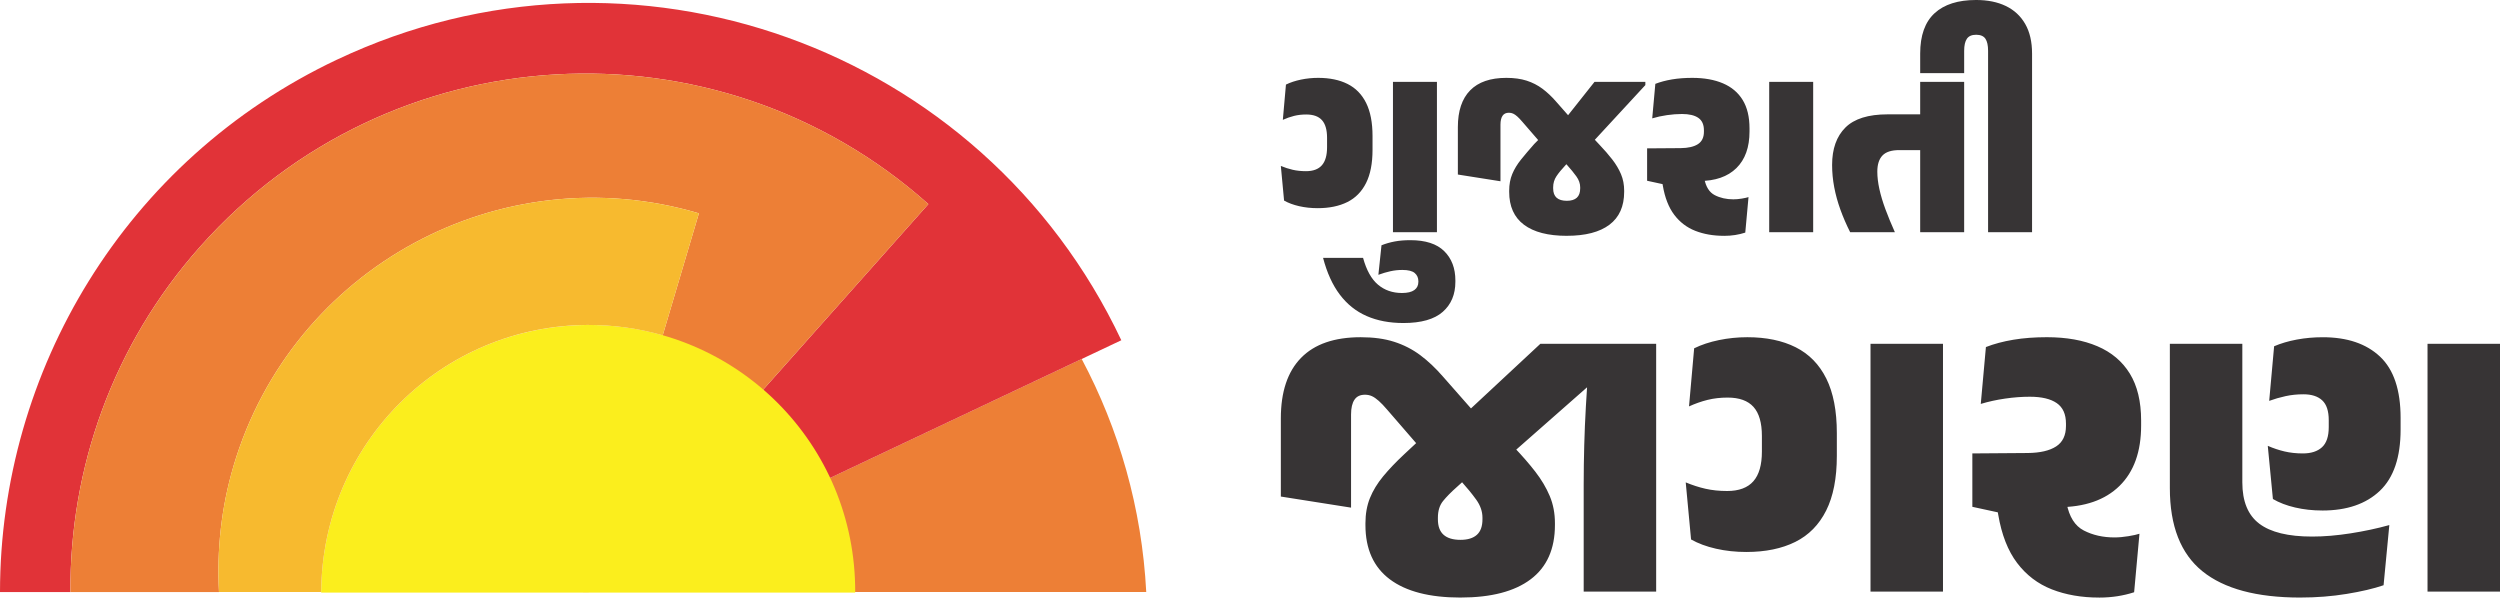 <?xml version="1.0" encoding="UTF-8"?>
<svg id="Layer_1" data-name="Layer 1" xmlns="http://www.w3.org/2000/svg" viewBox="0 0 400 95.612">
  <defs>
    <style>
      .cls-1 {
        fill: #f7ba2f;
      }

      .cls-2 {
        fill: #ed7f36;
      }

      .cls-3 {
        fill: #e13338;
      }

      .cls-4 {
        fill: #fbee1d;
      }

      .cls-5 {
        fill: #373435;
      }
    </style>
  </defs>
  <g id="Layer_1-2" data-name="Layer_1">
    <g id="_2781887215184" data-name=" 2781887215184">
      <path class="cls-2" d="M173.069,57.432l-78.867,37.289h89.197c-.701-13.423-4.359-26.065-10.331-37.289Z"/>
      <path class="cls-3" d="M53.949,9.525C19.937,25.616.023,59.439,0,94.726h11.264c-.113-19.674,6.676-39.449,20.792-55.307C62.349,5.377,114.509,2.354,148.54,32.655l-55.254,62.071h.915l85.209-40.286C157.178,7.392,100.992-12.716,53.95,9.53c0,0-.001-.005-.001-.005Z"/>
      <path class="cls-2" d="M37.373,74.512c9.411-31.711,42.752-49.799,74.45-40.38l-17.693,59.647,54.414-61.125C114.515,2.353,62.349,5.379,32.06,39.421c-14.115,15.855-20.905,35.629-20.794,55.307h23.771c-.359-6.65.336-13.462,2.339-20.214h0s-.002-.002-.002-.002Z"/>
      <path class="cls-4" d="M94.24,51.996c-23.604,0-42.739,18.987-42.852,42.818h85.445c.114-23.827-19.003-42.818-42.592-42.818Z"/>
      <path class="cls-1" d="M94.24,51.996c4.096,0,8.047.581,11.797,1.651l5.788-19.515c-31.699-9.419-65.04,8.67-74.45,40.38-2.003,6.746-2.695,13.564-2.339,20.208h16.354c.162-23.787,19.276-42.731,42.848-42.731l.003.006h-.001Z"/>
      <path class="cls-5" d="M222.874,28.183v-15.088h7.036v15.088h-7.036ZM222.874,37.154v-10.883h7.036v10.883h-7.036ZM210.834,33.307c-1.049,0-2.04-.106-2.97-.319-.93-.213-1.734-.512-2.412-.897l-.518-5.541c.638.266,1.276.472,1.914.618.638.146,1.343.22,2.113.22,1.143,0,1.994-.319,2.545-.95s.824-1.588.824-2.878v-1.514c0-1.276-.273-2.22-.817-2.824s-1.382-.904-2.511-.904c-.691,0-1.342.073-1.953.225-.611.153-1.209.365-1.795.631l.498-5.641c.705-.346,1.508-.611,2.405-.797s1.813-.279,2.757-.279c1.834,0,3.401.325,4.698.977,1.296.652,2.286,1.661,2.97,3.037.684,1.375,1.023,3.142,1.023,5.295v2.212c0,2.166-.346,3.934-1.037,5.309s-1.687,2.392-2.997,3.043c-1.309.651-2.89.977-4.737.977h0ZM224.548,51.684c-2.219,0-4.179-.372-5.88-1.116s-3.13-1.887-4.292-3.422c-1.163-1.535-2.059-3.495-2.685-5.887h6.399c.544,1.98,1.342,3.408,2.392,4.292,1.049.883,2.326,1.329,3.826,1.329.891,0,1.554-.159,1.987-.472.432-.312.645-.75.645-1.322v-.08c0-.544-.193-.983-.578-1.316-.385-.332-1.044-.498-1.973-.498-.652,0-1.29.066-1.921.206s-1.276.332-1.927.571l.498-4.724c.665-.266,1.375-.472,2.126-.611.751-.14,1.581-.206,2.499-.206,2.419,0,4.226.585,5.415,1.761s1.781,2.738,1.781,4.678v.22c0,2.02-.671,3.621-2.02,4.81-1.349,1.189-3.449,1.787-6.293,1.787h-.001ZM253.59,24.077l-4.565-3.289,6.1-7.693h8.132v.518l-9.667,10.465h0ZM240.075,29.002l-6.817-1.076v-7.595c0-2.578.658-4.538,1.966-5.873,1.309-1.335,3.236-1.999,5.788-1.999,1.237,0,2.319.146,3.249.445.93.299,1.774.732,2.532,1.296.758.565,1.488,1.255,2.192,2.066l4.983,5.66-5.242,3.509-5.143-5.94c-.305-.359-.578-.645-.817-.858s-.459-.365-.665-.459c-.206-.092-.431-.14-.671-.14-.466,0-.803.159-1.023.485-.22.326-.332.803-.332,1.428v9.049h0ZM250.699,37.732c-3.004,0-5.288-.592-6.864-1.774s-2.366-2.937-2.366-5.262v-.179c0-.996.166-1.887.491-2.672.326-.784.79-1.554,1.396-2.306.604-.75,1.308-1.581,2.12-2.499l2.412-2.432,4.783,3.388-2.173,2.412c-.624.665-1.109,1.255-1.462,1.781-.351.525-.532,1.123-.532,1.787v.159c0,.677.186,1.176.551,1.501s.911.491,1.641.491c.704,0,1.235-.166,1.595-.491.358-.326.539-.824.539-1.501v-.159c0-.597-.2-1.182-.606-1.747-.404-.565-.897-1.163-1.468-1.801l-1.854-2.073,4.684-3.688,2.332,2.492c.771.81,1.455,1.595,2.047,2.359.592.764,1.056,1.549,1.396,2.352.339.803.505,1.687.505,2.644v.179c0,2.325-.785,4.08-2.352,5.262-1.568,1.182-3.84,1.774-6.816,1.774v.002ZM269.596,30.237l-6.059-1.315v-5.183l5.382-.039c1.196-.013,2.113-.227,2.751-.638s.957-1.076.957-1.992v-.22c0-.916-.299-1.581-.897-1.992-.597-.413-1.469-.618-2.611-.618-.771,0-1.568.06-2.398.18-.831.119-1.621.292-2.366.518l.498-5.522c.785-.305,1.675-.544,2.671-.711s2.08-.246,3.249-.246c1.9,0,3.535.292,4.904.877,1.369.585,2.419,1.469,3.149,2.658.732,1.189,1.097,2.711,1.097,4.558v.478c0,2.538-.698,4.491-2.1,5.867-1.402,1.375-3.395,2.066-5.973,2.066h-2.173l-.08,1.276v-.002ZM275.835,37.732c-1.701,0-3.229-.266-4.585-.797s-2.479-1.389-3.369-2.564c-.891-1.176-1.501-2.738-1.834-4.691l-.518-3.05,6.677-.618.478,2.552c.252,1.329.81,2.212,1.675,2.658.864.445,1.854.671,2.97.671.425,0,.877-.039,1.356-.119s.838-.159,1.076-.239l-.518,5.681c-.532.172-1.07.299-1.621.386s-1.15.133-1.787.133v-.002ZM283.071,28.183v-15.088h7.036v15.088h-7.036ZM283.071,37.154v-10.883h7.036v10.883h-7.036ZM307.229,28.183v-15.088h7.036v15.088h-7.036ZM307.229,37.154v-10.883h7.036v10.883h-7.036ZM296.027,37.154c-.611-1.209-1.13-2.412-1.561-3.608-.432-1.196-.764-2.392-.99-3.588-.227-1.196-.339-2.385-.339-3.568,0-2.578.711-4.572,2.126-5.981s3.668-2.113,6.764-2.113h8.65v5.721h-6.798c-1.235,0-2.126.285-2.678.858-.551.571-.83,1.435-.83,2.591,0,.863.113,1.794.332,2.791.22.996.539,2.066.964,3.216.425,1.15.93,2.378,1.515,3.681h-7.156ZM318.093,15.228v-7.096c0-.863-.14-1.508-.425-1.933s-.785-.638-1.488-.638c-.691,0-1.182.213-1.475.638s-.439,1.07-.439,1.933v3.568h-7.036v-3.13c0-2.896.771-5.049,2.306-6.458,1.535-1.409,3.748-2.113,6.644-2.113,1.834,0,3.422.319,4.757.964,1.335.645,2.366,1.602,3.096,2.871s1.097,2.851,1.097,4.737v6.658h-7.036ZM318.093,28.185v-15.088h7.036v15.088h-7.036ZM318.093,37.155v-10.883h7.036v10.883h-7.036Z"/>
      <path class="cls-5" d="M216.17,81.221l-11.235-1.774v-12.516c0-4.248,1.084-7.48,3.242-9.68,2.156-2.202,5.332-3.296,9.538-3.296,2.036,0,3.822.24,5.354.734,1.532.492,2.924,1.204,4.172,2.136,1.248.93,2.452,2.07,3.614,3.406l8.212,9.33-8.64,5.782-8.476-9.79c-.504-.592-.952-1.062-1.348-1.412-.394-.35-.756-.602-1.094-.756-.34-.154-.712-.23-1.106-.23-.766,0-1.326.262-1.686.8-.362.536-.547,1.324-.547,2.354v14.914h0ZM233.68,95.609c-4.95,0-8.716-.974-11.312-2.924-2.596-1.948-3.898-4.84-3.898-8.672v-.296c0-1.49.24-2.836.722-4.03s1.182-2.344,2.102-3.46,2.048-2.3,3.384-3.548l4.894-4.566,7.358,6.34-3.81,3.449c-.942.832-1.686,1.588-2.234,2.267s-.822,1.566-.822,2.66v.263c0,1.116.306,1.938.91,2.474.602.536,1.5.81,2.704.81,1.16,0,2.036-.274,2.628-.81.592-.536.888-1.358.888-2.474v-.263c0-.986-.328-1.948-.996-2.88-.668-.93-1.478-1.916-2.42-2.968l-3.056-3.416,7.72-6.078,3.844,4.106c1.27,1.336,2.398,2.628,3.372,3.888s1.74,2.552,2.3,3.876c.558,1.324.832,2.782.832,4.358v.296c0,3.832-1.292,6.724-3.876,8.672-2.584,1.95-6.33,2.924-11.234,2.924h0ZM253.39,94.657v-17.116c0-2.168.034-4.27.088-6.307.055-2.037.142-4.106.262-6.198.12-2.092.252-4.27.406-6.548v-3.482h10.84v39.65s-11.596,0-11.596,0ZM240.152,74.093l-8.016-5.748,14.322-13.336h14.224v1.018l-20.531,18.068h0ZM299.282,79.874v-24.868h11.596v24.868h-11.596ZM299.282,94.657v-17.936h11.596v17.936h-11.596ZM279.44,88.317c-1.73,0-3.362-.175-4.894-.526-1.534-.35-2.858-.844-3.976-1.478l-.854-9.132c1.052.438,2.102.778,3.154,1.018s2.212.362,3.482.362c1.884,0,3.286-.526,4.194-1.566s1.358-2.618,1.358-4.742v-2.496c0-2.102-.45-3.658-1.346-4.654-.898-.996-2.278-1.49-4.14-1.49-1.138,0-2.212.12-3.219.372-1.008.252-1.992.602-2.956,1.04l.822-9.296c1.16-.57,2.486-1.008,3.964-1.314s2.99-.46,4.544-.46c3.022,0,5.606.536,7.742,1.61,2.136,1.074,3.766,2.738,4.894,5.004,1.128,2.266,1.686,5.18,1.686,8.727v3.646c0,3.57-.57,6.482-1.708,8.75-1.14,2.266-2.782,3.942-4.938,5.014-2.158,1.072-4.764,1.61-7.808,1.61h-.001ZM325.562,83.258l-9.986-2.168v-8.542l8.87-.066c1.972-.022,3.482-.372,4.534-1.052,1.052-.678,1.576-1.774,1.576-3.286v-.362c0-1.51-.492-2.606-1.478-3.286-.986-.678-2.42-1.018-4.304-1.018-1.27,0-2.584.098-3.952.296-1.369.198-2.672.482-3.898.854l.822-9.1c1.292-.504,2.76-.898,4.402-1.172,1.642-.274,3.428-.404,5.354-.404,3.132,0,5.826.482,8.082,1.446s3.986,2.42,5.19,4.38c1.205,1.96,1.807,4.468,1.807,7.512v.788c0,4.182-1.15,7.402-3.46,9.668-2.31,2.266-5.595,3.406-9.844,3.406h-3.581l-.132,2.102v.002ZM335.844,95.61c-2.803,0-5.322-.438-7.556-1.314-2.234-.876-4.084-2.288-5.552-4.226s-2.474-4.512-3.022-7.73l-.854-5.026,11.005-1.018.788,4.206c.416,2.19,1.336,3.646,2.76,4.38,1.424.734,3.056,1.106,4.894,1.106.7,0,1.446-.066,2.234-.196.788-.132,1.38-.263,1.774-.394l-.854,9.362c-.876.284-1.762.492-2.672.634s-1.895.22-2.946.22v-.002ZM388.404,79.874v-24.868h11.596v24.868h-11.596ZM388.404,94.657v-17.936h11.596v17.936h-11.596ZM371.584,81.681c-1.556,0-3.012-.164-4.37-.482-1.358-.317-2.54-.766-3.548-1.358l-.822-8.508c.898.394,1.796.69,2.682.898.888.208,1.862.318,2.934.318,1.314,0,2.332-.328,3.056-.986.722-.658,1.084-1.73,1.084-3.22v-1.116c0-1.468-.35-2.53-1.052-3.176-.7-.646-1.697-.964-2.99-.964-1.008,0-1.96.098-2.87.296-.908.198-1.784.45-2.616.756l.788-8.738c1.072-.46,2.288-.822,3.636-1.072,1.346-.252,2.726-.372,4.15-.372,3.898,0,6.954,1.029,9.154,3.098,2.202,2.07,3.296,5.344,3.296,9.812v1.872c0,4.424-1.106,7.688-3.318,9.79s-5.278,3.154-9.198,3.154h.002ZM368.036,95.609c-6.964,0-12.176-1.402-15.648-4.206-3.47-2.804-5.212-7.238-5.212-13.304v-23.094h11.596v22.174c0,3.044.908,5.246,2.716,6.614,1.806,1.368,4.62,2.058,8.454,2.058,1.927,0,3.974-.175,6.142-.514s4.238-.778,6.208-1.326l-.92,9.626c-1.599.548-3.57,1.008-5.912,1.39-2.344.384-4.818.58-7.424.58h0Z"/>
    </g>
  </g>
</svg>
